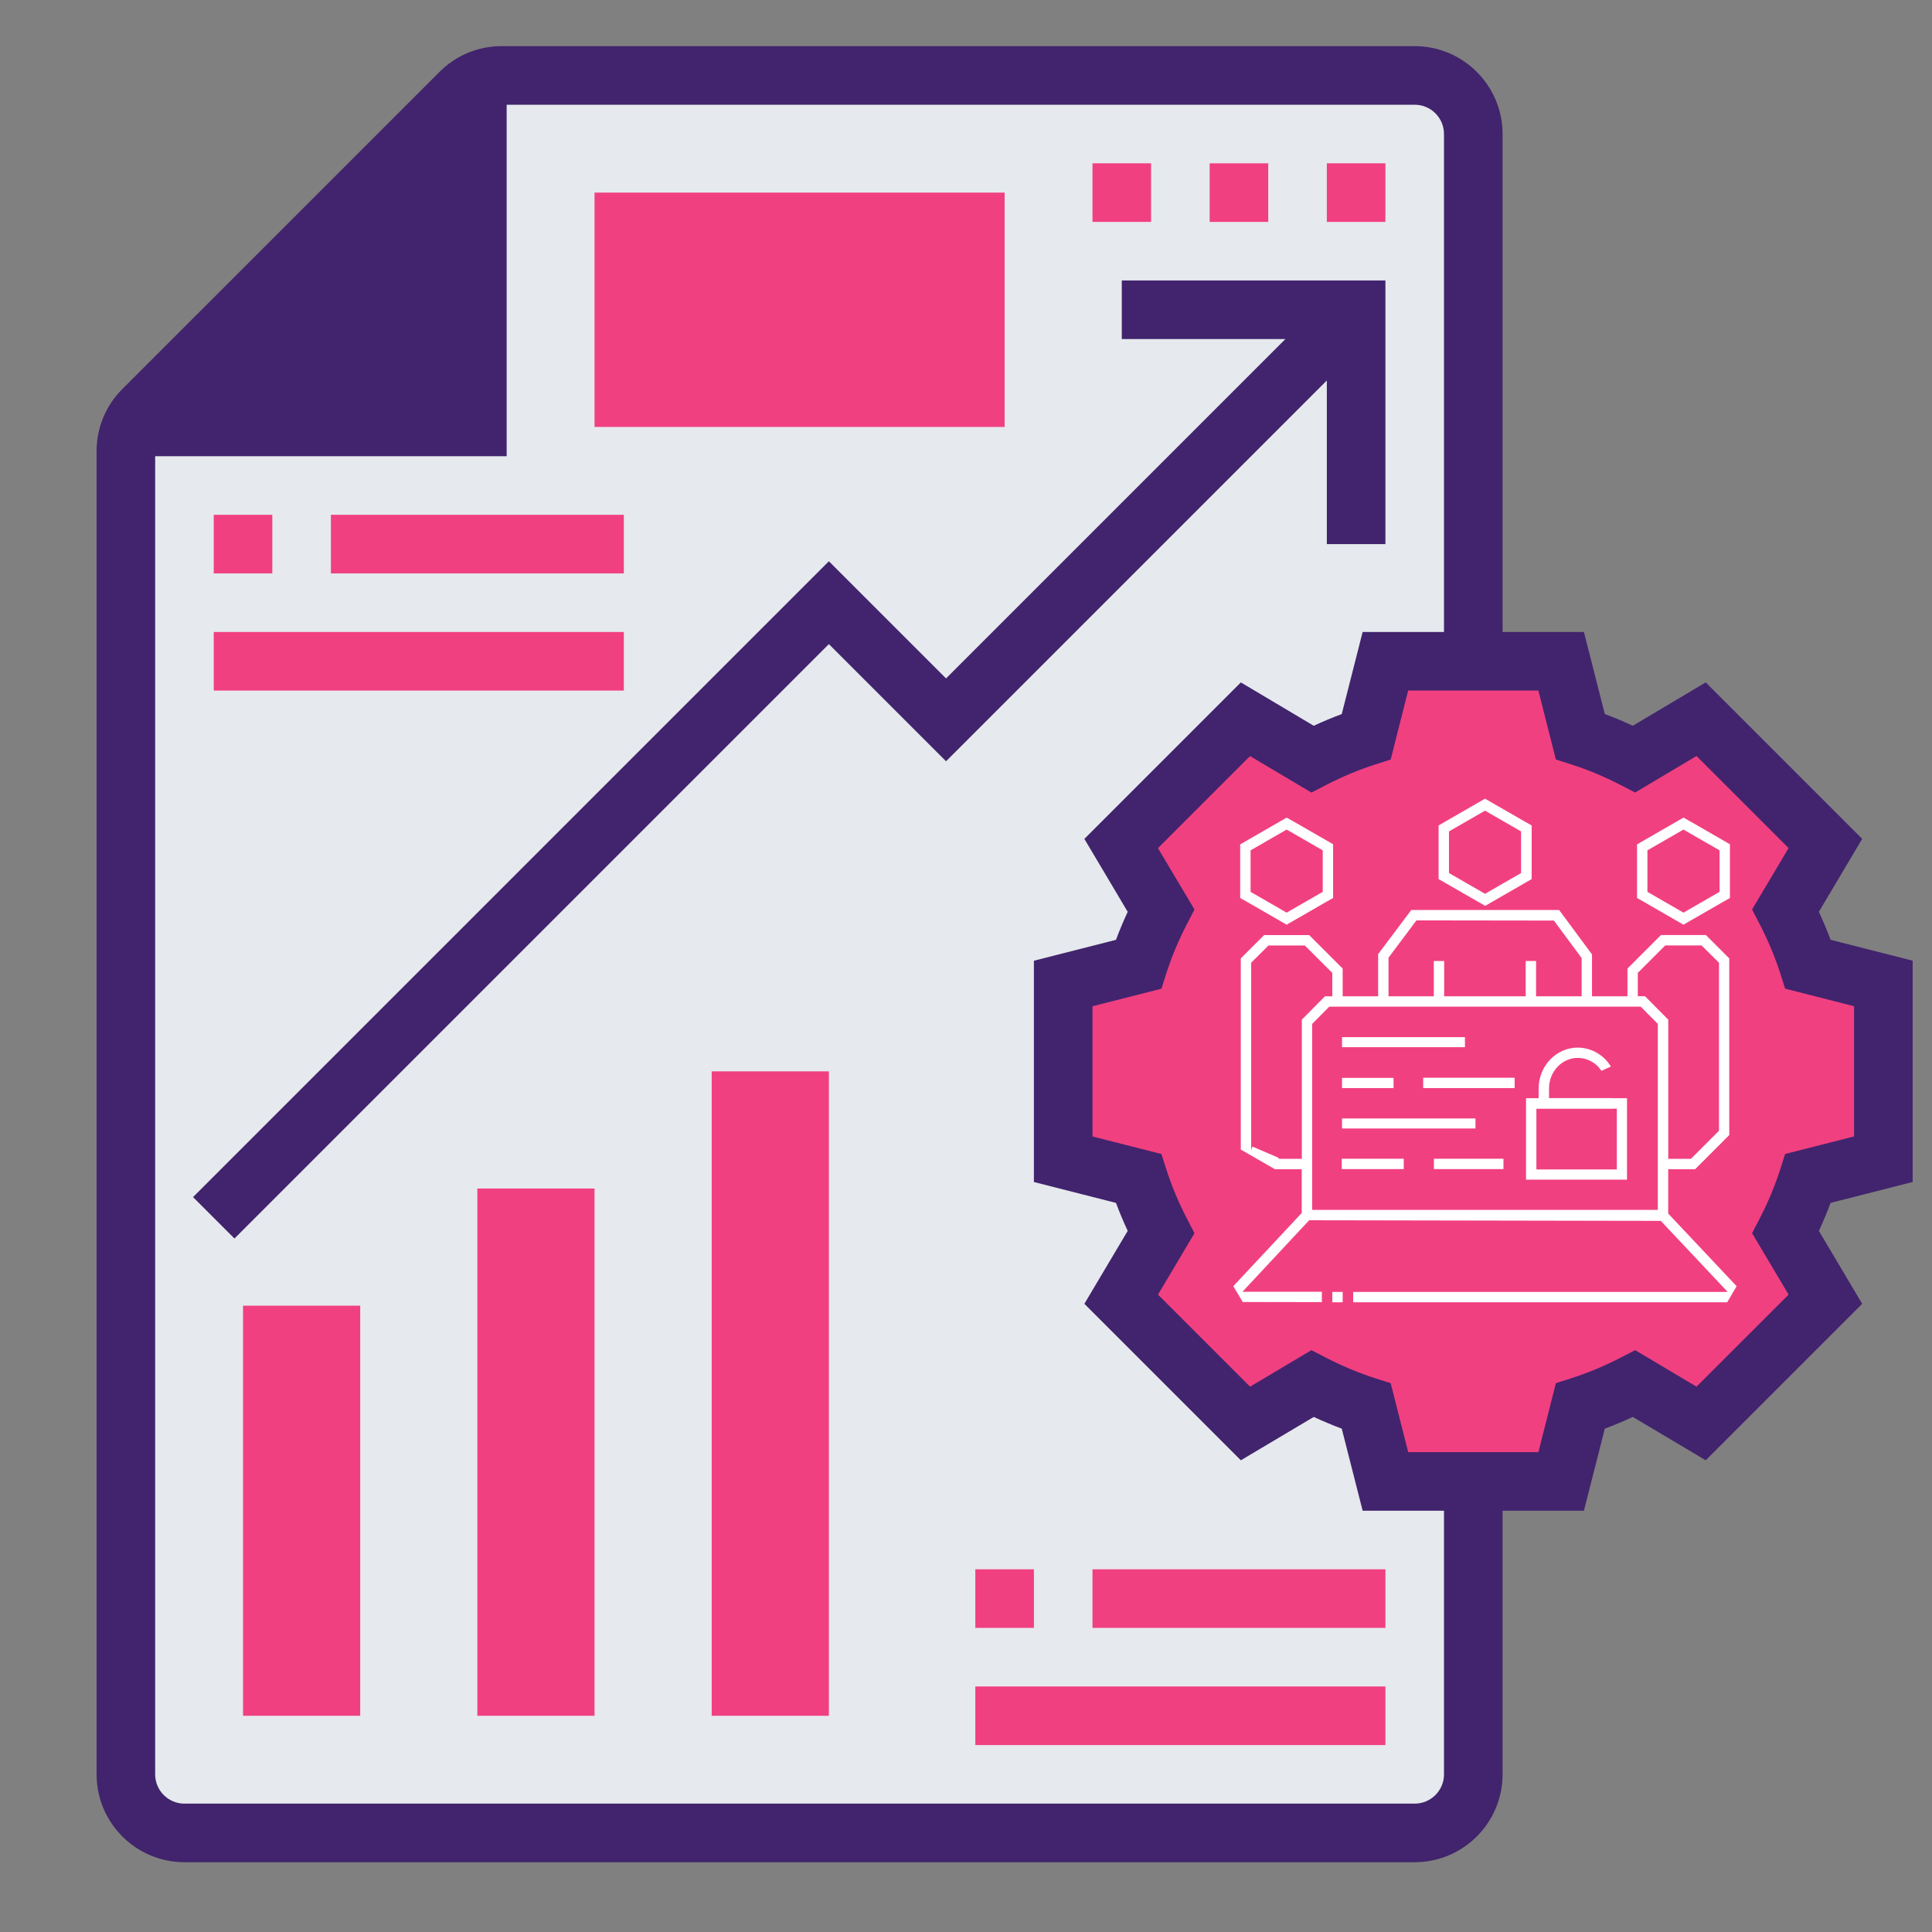 <?xml version="1.0" encoding="utf-8"?>
<!-- Generator: Adobe Illustrator 16.0.0, SVG Export Plug-In . SVG Version: 6.00 Build 0)  -->
<!DOCTYPE svg PUBLIC "-//W3C//DTD SVG 1.1//EN" "http://www.w3.org/Graphics/SVG/1.1/DTD/svg11.dtd">
<svg version="1.1" id="Layer_1" xmlns="http://www.w3.org/2000/svg" xmlns:xlink="http://www.w3.org/1999/xlink" x="0px" y="0px"
	 width="400px" height="400px" viewBox="0 0 400 400" enable-background="new 0 0 400 400" xml:space="preserve">
<rect x="0" y="0" width="400" height="400" fill="#808080" stroke="none"/>
<g>
	<g>
		<g>
			<path fill="#E6E9ED" d="M26.061,367.36V93.426c0-1.758,0.364-3.457,1.091-5.034h71.683V16.71
				c1.577-0.728,3.275-1.091,5.035-1.091h189.03c6.671,0,12.129,5.458,12.129,12.128v109.162h-18.193l-3.942,15.586
				c-3.881,1.213-7.58,2.85-11.158,4.67l-13.888-8.248l-25.714,25.713l8.247,13.888c-1.818,3.578-3.456,7.277-4.669,11.159
				l-15.586,3.942v36.388l15.586,3.941c1.213,3.881,2.851,7.58,4.669,11.158l-8.247,13.889l25.714,25.713l13.888-8.247
				c3.578,1.819,7.277,3.456,11.158,4.669l3.942,15.586h18.193v60.646c0,6.671-5.458,12.129-12.129,12.129H38.189
				C31.519,379.489,26.061,374.031,26.061,367.36L26.061,367.36z"/>
		</g>
		<g>
			<path fill="#F14080" d="M147.351,221.813h24.258V355.23h-24.258V221.813z"/>
		</g>
		<g>
			<path fill="#F14080" d="M98.834,246.07h24.258v109.16H98.834V246.07z"/>
		</g>
		<g>
			<path fill="#F14080" d="M50.319,270.327h24.258v84.903H50.319V270.327z"/>
		</g>
		<g>
			<path fill="#41246D" d="M98.834,16.71v71.682H27.152c0.607-1.333,1.456-2.546,2.487-3.578l65.617-65.618
				C96.288,18.165,97.501,17.316,98.834,16.71z"/>
		</g>
		<g>
			<path fill="#F14080" d="M123.093,39.876h84.903v48.516h-84.903V39.876z"/>
		</g>
		<g>
			<path fill="#F14080" d="M389.932,203.618v36.388l-15.586,3.941c-1.213,3.881-2.851,7.58-4.669,11.158l8.247,13.889
				l-25.714,25.713l-13.888-8.247c-3.577,1.819-7.276,3.456-11.159,4.669l-3.941,15.586h-18.193h-18.193l-3.942-15.586
				c-3.881-1.213-7.58-2.85-11.158-4.669l-13.888,8.247l-25.714-25.713l8.247-13.889c-1.818-3.578-3.456-7.277-4.669-11.158
				l-15.586-3.941v-36.388l15.586-3.942c1.213-3.882,2.851-7.581,4.669-11.159l-8.247-13.888l25.714-25.713l13.888,8.248
				c3.578-1.82,7.277-3.457,11.158-4.67l3.942-15.586h18.193h18.193l3.941,15.586c3.883,1.213,7.582,2.85,11.159,4.67l13.888-8.248
				l25.714,25.713l-8.247,13.888c1.818,3.578,3.456,7.277,4.669,11.159L389.932,203.618z"/>
		</g>
	</g>
	<g>
		<path fill="#41246D" d="M395.996,244.717v-45.817l-16.992-4.323c-0.722-1.935-1.536-3.875-2.426-5.804l8.969-15.094
			l-32.396-32.396l-15.095,8.975c-1.923-0.892-3.869-1.705-5.798-2.425l-4.323-16.987h-16.842V27.747
			c0-10.03-8.162-18.193-18.193-18.193H103.856c-4.858,0-9.431,1.893-12.863,5.331L25.326,80.551
			c-3.438,3.432-5.33,8.005-5.33,12.868V367.36c0,10.031,8.163,18.193,18.193,18.193h254.71c10.031,0,18.193-8.162,18.193-18.193
			v-54.581h16.842l4.323-16.993c1.929-0.722,3.875-1.527,5.798-2.426l15.095,8.977l32.396-32.397l-8.969-15.095
			c0.89-1.923,1.704-3.862,2.426-5.798L395.996,244.717z M92.771,30.258v52.07h-52.07L92.771,30.258z M298.964,367.36
			c0,3.341-2.717,6.064-6.064,6.064H38.189c-3.348,0-6.064-2.724-6.064-6.064V94.457h72.774V21.683h188
			c3.348,0,6.064,2.723,6.064,6.064v103.097h-16.841l-4.325,16.993c-1.928,0.722-3.874,1.528-5.797,2.426l-15.095-8.976
			l-32.396,32.397l8.97,15.095c-0.892,1.928-1.704,3.863-2.426,5.804l-16.993,4.324v45.817l16.993,4.323
			c0.722,1.936,1.534,3.875,2.426,5.798l-8.97,15.095l32.396,32.397l15.095-8.977c1.923,0.892,3.869,1.704,5.797,2.426l4.325,16.993
			h16.841V367.36z M370.307,268.03l-19.061,19.06l-12.705-7.556l-2.983,1.54c-3.396,1.753-6.83,3.184-10.225,4.27l-3.203,1.025
			l-3.62,14.281h-26.957l-3.625-14.276l-3.203-1.023c-3.396-1.087-6.828-2.518-10.225-4.271l-2.984-1.54l-12.704,7.556
			l-19.062-19.06l7.556-12.712l-1.551-2.99c-1.748-3.384-3.186-6.817-4.271-10.206l-1.019-3.201l-14.276-3.633v-26.957l14.276-3.633
			l1.019-3.203c1.085-3.383,2.522-6.822,4.275-10.206l1.546-2.991l-7.556-12.704l19.062-19.061l12.704,7.556l2.984-1.541
			c3.396-1.753,6.828-3.184,10.225-4.269l3.203-1.025l3.618-14.288h26.959l3.625,14.275l3.203,1.025
			c3.395,1.086,6.828,2.517,10.225,4.27l2.983,1.54l12.705-7.556l19.061,19.061l-7.556,12.706l1.545,2.99
			c1.754,3.39,3.19,6.823,4.276,10.206l1.019,3.202l14.276,3.639v26.957l-14.276,3.633l-1.019,3.202
			c-1.086,3.39-2.522,6.823-4.269,10.207l-1.553,2.989L370.307,268.03z"/>
		<path fill="#41246D" d="M274.706,112.65h12.129V58.07h-54.581v12.129h33.876l-70.263,70.263l-24.258-24.258L39.966,247.847
			l8.576,8.575l123.067-123.067l24.258,24.258l78.839-78.839V112.65z"/>
		<path fill="#F14080" d="M44.254,106.586h12.128v12.129H44.254V106.586z"/>
		<path fill="#F14080" d="M68.512,106.586h60.646v12.129H68.512V106.586z"/>
		<path fill="#F14080" d="M44.254,130.844h84.903v12.129H44.254V130.844z"/>
		<path fill="#F14080" d="M201.931,324.908h12.13v12.129h-12.13V324.908z"/>
		<path fill="#F14080" d="M226.189,324.908h60.646v12.129h-60.646V324.908z"/>
		<path fill="#F14080" d="M201.931,349.167h84.904v12.129h-84.904V349.167z"/>
		<path fill="#F14080" d="M274.706,33.812h12.129V45.94h-12.129V33.812z"/>
		<path fill="#F14080" d="M226.189,33.812h12.13V45.94h-12.13V33.812z"/>
		<path fill="#F14080" d="M250.447,33.812h12.129V45.94h-12.129V33.812z"/>
	</g>
</g>
<path fill="#FFFFFF" d="M275.839,267.476h2.148v2.148h-2.148V267.476z M359.548,266.294l-1.955,3.33h-77.431v-2.148h77.527
	l-1.487-1.585l-12.07-12.827l-0.279-0.295h-0.419l-71.979-0.129h-0.408l-0.279,0.301l-12.064,12.93l-1.472,1.573h2.148h14.294v2.148
	l-16.378-0.027l-1.955-3.271l13.912-14.885l0.253-0.269v-9.062h-5.538l-7.075-4.071V198.43l4.835-4.834h9.319l6.94,6.935v5.737
	h7.343v-8.729l6.859-9.133h15.143h3.518h11.952l6.806,9.191v8.67h7.337v-5.737l6.945-6.94h9.304l4.834,4.835v36.574l-7.073,7.08
	h-5.571v9.174l0.259,0.274L359.548,266.294z M287.479,206.268h9.373v-7.301h2.149v7.301h16.877v-7.301h2.148v7.301h9.433v-7.924
	l-0.183-0.247l-5.28-7.128l-0.279-0.376h-0.474l-27.512-0.037h-0.468l-0.284,0.376l-5.313,7.09l-0.188,0.253V206.268z
	 M274.323,206.268h1.516v-4.835l-0.274-0.274l-5.136-5.135l-0.273-0.273h-7.521l-0.278,0.273l-3.041,3.024l-0.273,0.273v38.795
	l0.273-0.727l5.27,2.267l0.274,0.274h4.668v-0.94v-27.878L274.323,206.268z M343.245,211.993l-0.273-0.274l-3.003-3.029
	l-0.279-0.273h-64.474l-0.28,0.273l-2.997,3.029l-0.273,0.274v0.387v37.171v0.94h71.564v-0.94V212.38L343.245,211.993z
	 M345.395,211.112v27.878v0.94h4.689l0.278-0.274l5.265-5.27l0.273-0.274v-34.791l-0.273-0.273l-3.062-3.035l-0.274-0.274h-7.52
	l-0.274,0.274l-5.136,5.136l-0.273,0.273v4.834h1.493L345.395,211.112z M299.387,182.896l-1.541-0.892v-11.103l1.541-0.892
	l6.526-3.76l1.548-0.892l1.541,0.892l6.531,3.76l1.58,0.892v11.103l-1.542,0.892l-6.531,3.76l-1.542,0.892l-1.548-0.892
	L299.387,182.896z M299.994,180.747l0.468,0.274l6.525,3.76l0.474,0.274l0.467-0.274l6.532-3.76l0.467-0.274v-8.605l-0.467-0.274
	l-6.532-3.759l-0.467-0.274l-0.474,0.274l-6.525,3.759l-0.468,0.274v8.621V180.747z M258.316,186.796l-1.547-0.871v-11.103
	l1.547-0.892l6.526-3.76l1.542-0.892l1.547,0.865l6.526,3.759l1.547,0.893v11.129l-1.547,0.871l-6.526,3.76l-1.547,0.892
	l-1.542-0.892L258.316,186.796z M258.918,184.646l0.473,0.274l6.526,3.76l0.468,0.269l0.473-0.269l6.526-3.76l0.473-0.274v-8.594
	l-0.473-0.269l-6.526-3.76l-0.473-0.269l-0.468,0.269l-6.526,3.76l-0.473,0.269v8.632V184.646z M340.474,186.796l-1.541-0.893
	v-11.081l1.541-0.892l6.526-3.76l1.547-0.892l1.542,0.865l6.531,3.759l1.542,0.893v11.129l-1.542,0.871l-6.531,3.76l-1.542,0.892
	L347,190.556L340.474,186.796z M341.081,184.646l0.467,0.274l6.526,3.76l0.473,0.269l0.468-0.269l6.531-3.76l0.468-0.274v-8.594
	l-0.468-0.269l-6.531-3.76l-0.468-0.269l-0.473,0.269l-6.526,3.76l-0.467,0.269v8.632V184.646z M277.794,242.052h12.838v-2.148
	h-12.838V242.052z M296.873,242.052h14.403v-2.148h-14.403V242.052z M288.521,223.171h-10.668v2.105h10.668V223.171z
	 M294.654,225.282h18.936v-2.148h-18.936V225.282z M277.853,233.646h27.626v-2.079h-27.626V233.646z M303.298,214.728h-25.445v2.079
	h25.445V214.728z M333.765,227.372h3.089v16.86h-20.906v-16.86h2.616v-2.015c0-4.668,3.642-8.465,8.11-8.465
	c2.806,0.032,5.393,1.516,6.838,3.921l-1.955,0.896c-1.067-1.664-2.904-2.675-4.883-2.686c-3.287,0-5.962,2.836-5.962,6.316v2.015
	h13.053V227.372z M334.705,229.521l-0.973,0.038h-14.095c-0.077,0.008-0.154,0.008-0.231,0h-0.096h-1.215v12.563h16.652v-12.597
	L334.705,229.521z"/>
</svg>
